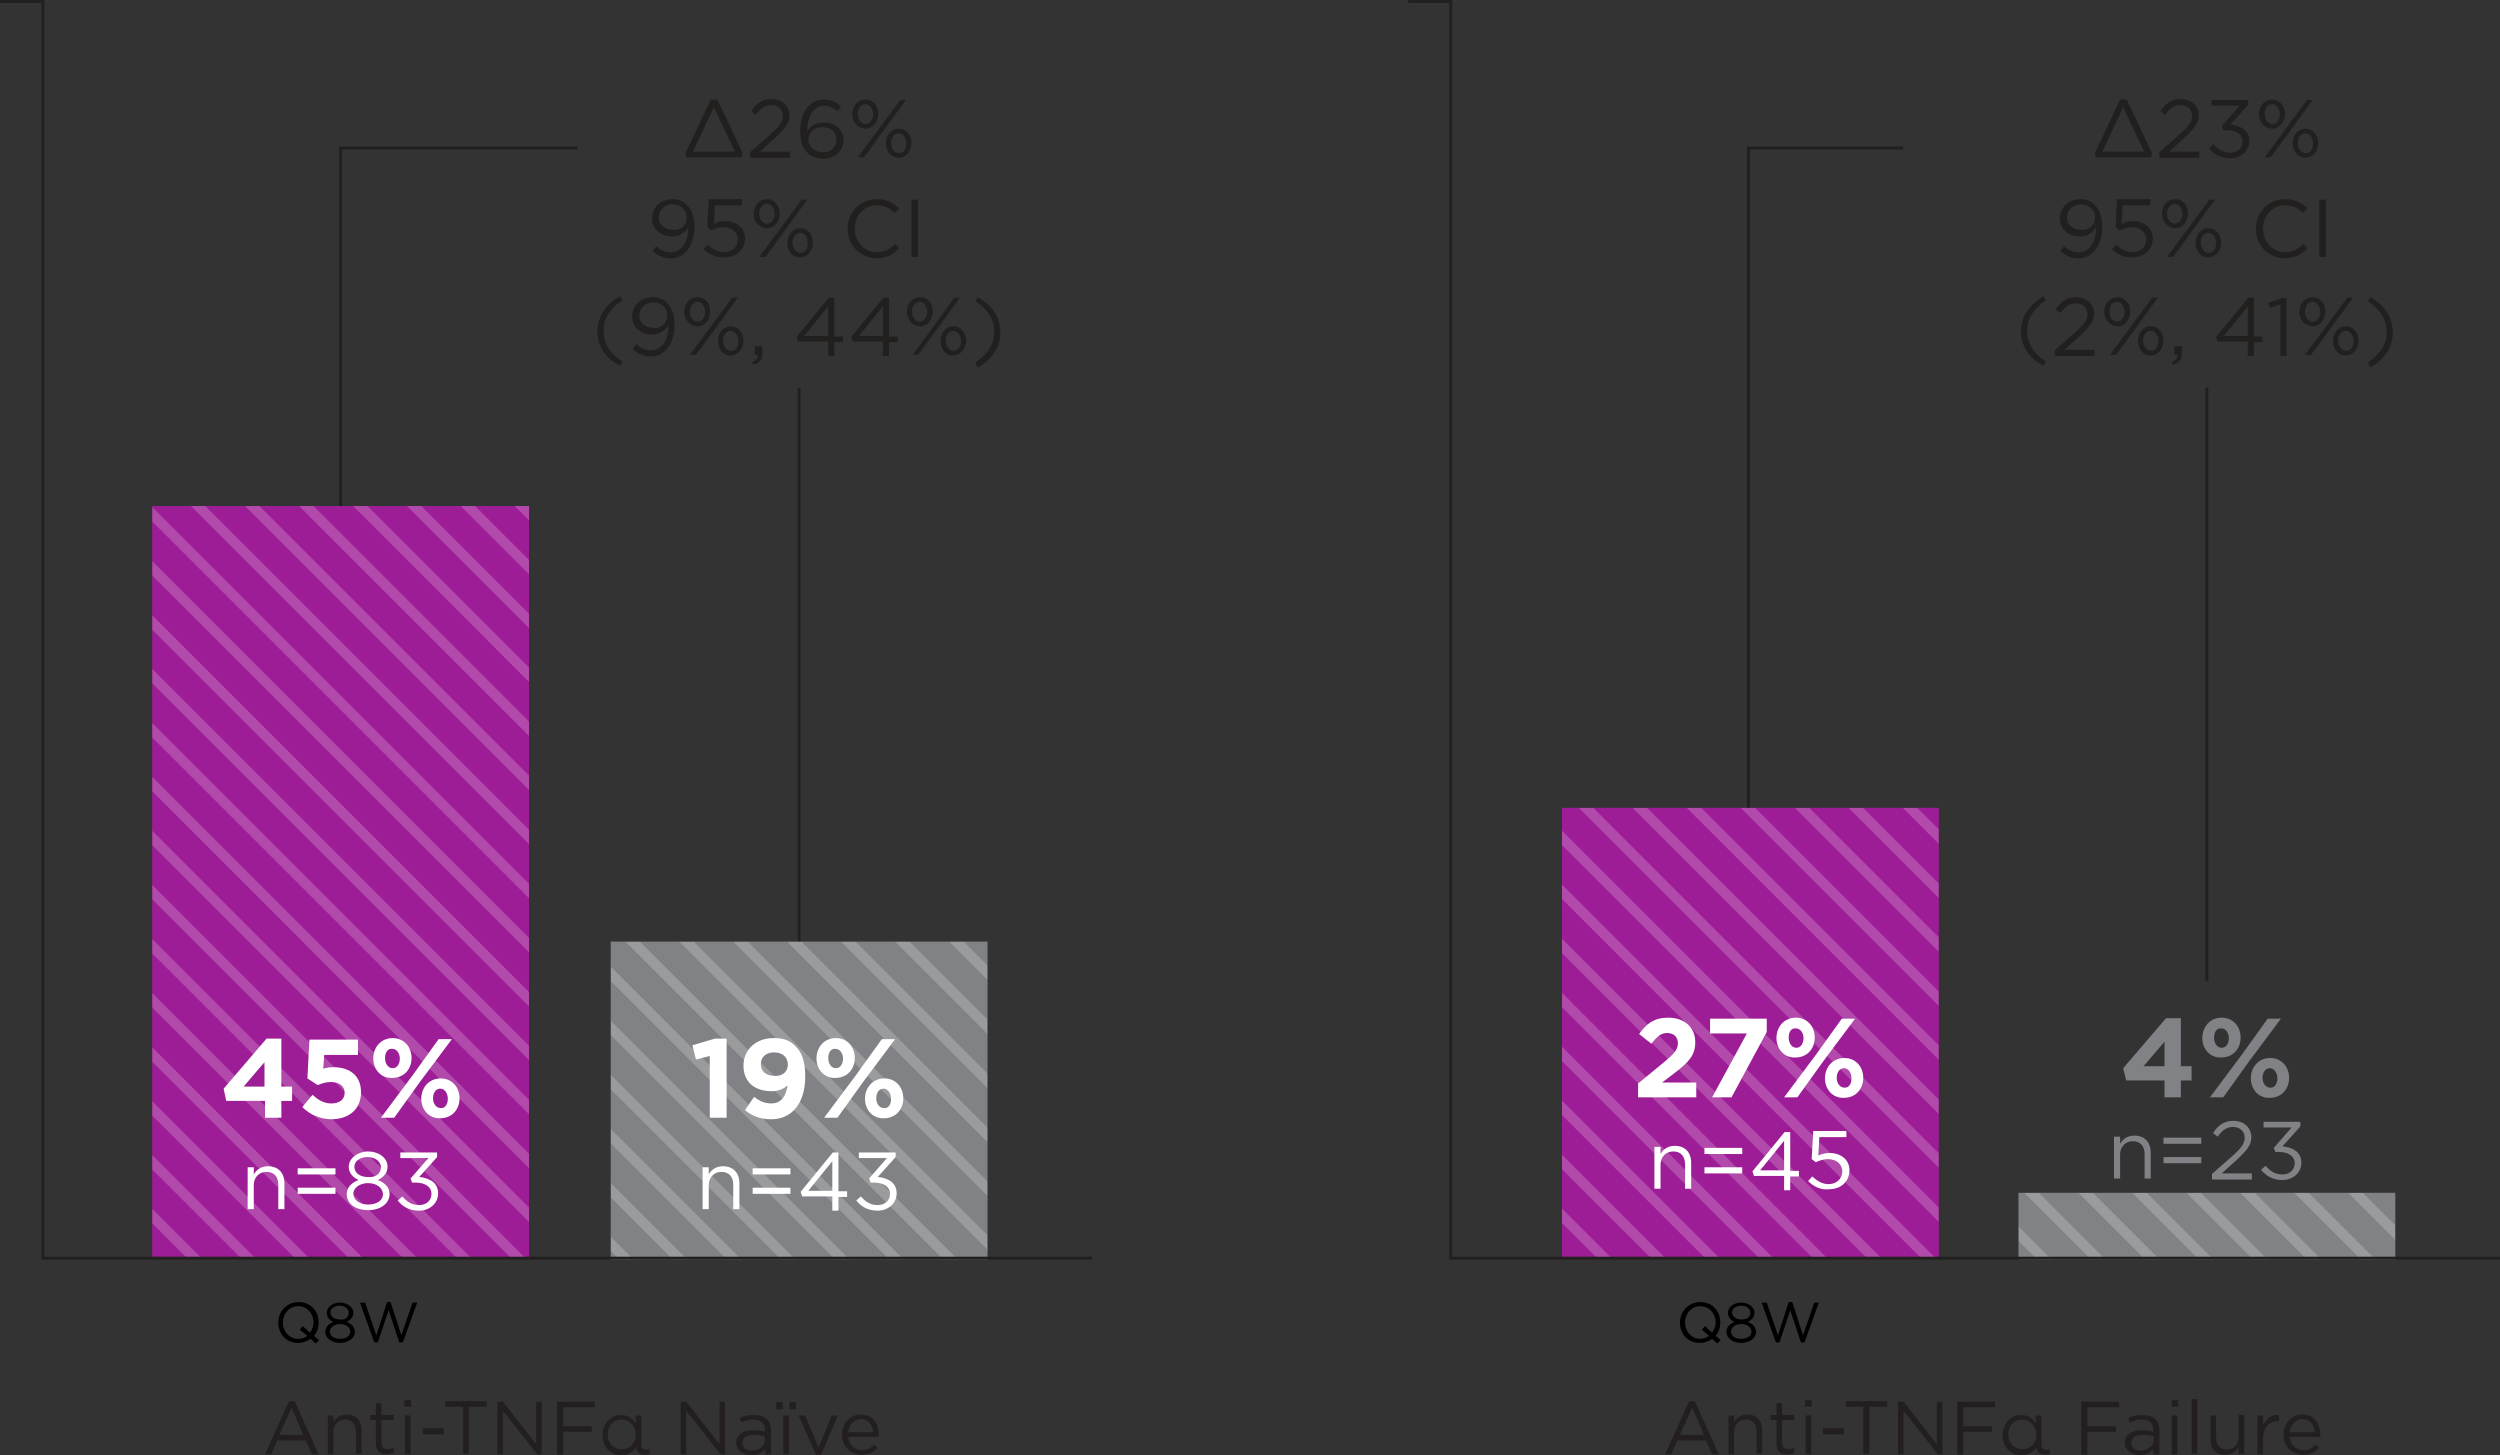 <?xml version="1.0" encoding="utf-8"?>
<!-- Generator: Adobe Illustrator 27.7.0, SVG Export Plug-In . SVG Version: 6.00 Build 0)  -->
<svg version="1.1" id="Layer_1" xmlns="http://www.w3.org/2000/svg" xmlns:xlink="http://www.w3.org/1999/xlink" x="0px" y="0px"
	 viewBox="0 0 489.6 285" style="enable-background:new 0 0 489.6 285;" xml:space="preserve">
<rect x="0" y="0" width="489.6" height="285" fill="#333333" stroke="none"/>
<style type="text/css">
	.st0{fill:none;stroke:#221F1F;stroke-width:0.574;stroke-miterlimit:10;}
	.st1{clip-path:url(#SVGID_00000035490072311933284370000004303700222993226378_);}
	.st2{clip-path:url(#SVGID_00000001662603445189914490000015112185493349083028_);fill:#9D1D96;}
	.st3{opacity:0.2;clip-path:url(#SVGID_00000098181812305987138390000003566503842993499565_);}
	.st4{fill:none;stroke:#FFFFFF;stroke-width:2;stroke-miterlimit:10;}
	.st5{fill:none;stroke:#221F1F;stroke-width:0.576;stroke-miterlimit:10;}
	.st6{fill:#221F1F;}
	.st7{fill:#FFFFFF;}
	.st8{clip-path:url(#SVGID_00000179643158953313343440000000288920842432603293_);}
	.st9{clip-path:url(#SVGID_00000025406248602950820860000009819336317843400614_);fill:#808285;}
	.st10{opacity:0.2;clip-path:url(#SVGID_00000024003002132983305390000003142087889502193070_);}
	.st11{fill:none;stroke:#221F1F;stroke-width:0.574;stroke-miterlimit:10;}
	.st12{clip-path:url(#SVGID_00000168114448342453550930000003035201555905575096_);}
	.st13{clip-path:url(#SVGID_00000089571805666219447810000006126650599244018084_);fill:#9D1D96;}
	.st14{opacity:0.2;clip-path:url(#SVGID_00000041268913552337356250000004503160497428955010_);}
	.st15{clip-path:url(#SVGID_00000008850712724456291850000005009086813065289398_);}
	.st16{clip-path:url(#SVGID_00000175304363149209240890000001265700021809877142_);fill:#808285;}
	.st17{opacity:0.2;clip-path:url(#SVGID_00000047049182074143049300000007985240044636728746_);}
	.st18{fill:#808285;}
	.st19{fill:#231F20;}
</style>
<g>
	<g>
		<polyline class="st0" points="66.7,112.3 66.7,29 113.1,29 		"/>
		<g>
			<g>
				<defs>
					<rect id="SVGID_1_" x="29.8" y="99.1" width="73.8" height="147.6"/>
				</defs>
				<clipPath id="SVGID_00000161618188777338315810000009769210711771666568_">
					<use xlink:href="#SVGID_1_"  style="overflow:visible;"/>
				</clipPath>
				<g style="clip-path:url(#SVGID_00000161618188777338315810000009769210711771666568_);">
					<g>
						<defs>
							<rect id="SVGID_00000178164076687316098420000006119753305908196777_" x="-13.8" y="22.9" width="223.5" height="223.5"/>
						</defs>
						<clipPath id="SVGID_00000177446825572831011410000012976261469778130084_">
							<use xlink:href="#SVGID_00000178164076687316098420000006119753305908196777_"  style="overflow:visible;"/>
						</clipPath>
						
							<rect x="-13.8" y="22.9" style="clip-path:url(#SVGID_00000177446825572831011410000012976261469778130084_);fill:#9D1D96;" width="223.5" height="223.5"/>
					</g>
					<g>
						<defs>
							<rect id="SVGID_00000149359835273195580810000010563507965947189632_" x="-13.8" y="22.9" width="223.5" height="223.5"/>
						</defs>
						<clipPath id="SVGID_00000156586149824723684960000004430254201475546547_">
							<use xlink:href="#SVGID_00000149359835273195580810000010563507965947189632_"  style="overflow:visible;"/>
						</clipPath>
						<g style="opacity:0.2;clip-path:url(#SVGID_00000156586149824723684960000004430254201475546547_);">
							<line class="st4" x1="24.9" y1="-158" x2="476.4" y2="293.5"/>
							<line class="st4" x1="19.6" y1="-152.7" x2="471.2" y2="298.8"/>
							<line class="st4" x1="14.3" y1="-147.5" x2="465.9" y2="304.1"/>
							<line class="st4" x1="9" y1="-142.2" x2="460.6" y2="309.4"/>
							<line class="st4" x1="3.8" y1="-136.9" x2="455.3" y2="314.6"/>
							<line class="st4" x1="-1.5" y1="-131.6" x2="450" y2="319.9"/>
							<line class="st4" x1="-6.8" y1="-126.3" x2="444.7" y2="325.2"/>
							<line class="st4" x1="-12.1" y1="-121" x2="439.4" y2="330.5"/>
							<line class="st4" x1="-17.4" y1="-115.7" x2="434.1" y2="335.8"/>
							<line class="st4" x1="-22.7" y1="-110.4" x2="428.8" y2="341.1"/>
							<line class="st4" x1="-28" y1="-105.1" x2="423.6" y2="346.4"/>
							<line class="st4" x1="-33.3" y1="-99.9" x2="418.3" y2="351.7"/>
							<line class="st4" x1="-38.5" y1="-94.6" x2="413" y2="357"/>
							<line class="st4" x1="-43.8" y1="-89.3" x2="407.7" y2="362.2"/>
							<line class="st4" x1="-49.1" y1="-84" x2="402.4" y2="367.5"/>
							<line class="st4" x1="-54.4" y1="-78.7" x2="397.1" y2="372.8"/>
							<line class="st4" x1="-59.7" y1="-73.4" x2="391.8" y2="378.1"/>
							<line class="st4" x1="-65" y1="-68.1" x2="386.5" y2="383.4"/>
							<line class="st4" x1="-70.3" y1="-62.8" x2="381.3" y2="388.7"/>
							<line class="st4" x1="-75.6" y1="-57.6" x2="376" y2="394"/>
							<line class="st4" x1="-80.8" y1="-52.3" x2="370.7" y2="399.3"/>
							<line class="st4" x1="-86.1" y1="-47" x2="365.4" y2="404.5"/>
							<line class="st4" x1="-91.4" y1="-41.7" x2="360.1" y2="409.8"/>
							<line class="st4" x1="-96.7" y1="-36.4" x2="354.8" y2="415.1"/>
							<line class="st4" x1="-102" y1="-31.1" x2="349.5" y2="420.4"/>
							<line class="st4" x1="-107.3" y1="-25.8" x2="344.2" y2="425.7"/>
							<line class="st4" x1="-112.6" y1="-20.5" x2="338.9" y2="431"/>
							<line class="st4" x1="-117.9" y1="-15.3" x2="333.7" y2="436.3"/>
							<line class="st4" x1="-123.2" y1="-10" x2="328.4" y2="441.6"/>
							<line class="st4" x1="-128.4" y1="-4.7" x2="323.1" y2="446.9"/>
							<line class="st4" x1="-133.7" y1="0.6" x2="317.8" y2="452.1"/>
							<line class="st4" x1="-139" y1="5.9" x2="312.5" y2="457.4"/>
							<line class="st4" x1="-144.3" y1="11.2" x2="307.2" y2="462.7"/>
							<line class="st4" x1="-149.6" y1="16.5" x2="301.9" y2="468"/>
							<line class="st4" x1="-154.9" y1="21.8" x2="296.6" y2="473.3"/>
							<line class="st4" x1="-160.2" y1="27.1" x2="291.4" y2="478.6"/>
							<line class="st4" x1="-165.5" y1="32.3" x2="286.1" y2="483.9"/>
							<line class="st4" x1="-170.7" y1="37.6" x2="280.8" y2="489.2"/>
							<line class="st4" x1="-176" y1="42.9" x2="275.5" y2="494.4"/>
							<line class="st4" x1="-181.3" y1="48.2" x2="270.2" y2="499.7"/>
							<line class="st4" x1="-186.6" y1="53.5" x2="264.9" y2="505"/>
							<line class="st4" x1="-191.9" y1="58.8" x2="259.6" y2="510.3"/>
							<line class="st4" x1="-197.2" y1="64.1" x2="254.3" y2="515.6"/>
						</g>
					</g>
				</g>
			</g>
		</g>
		<line class="st5" x1="156.5" y1="195.6" x2="156.5" y2="75.9"/>
		<g>
			<path class="st6" d="M134.8,44.7v-0.2c-0.7,1.1-1.7,1.8-3.2,1.8c-2.3,0-3.9-1.5-3.9-3.5l0,0c0-2.1,1.6-3.8,4-3.8
				c1.3,0,2.2,0.4,2.9,1.2c0.8,0.8,1.4,2.1,1.4,4.3l0,0c0,3.6-1.9,6.1-4.7,6.1c-1.5,0-2.5-0.6-3.5-1.4l0.7-1
				c0.9,0.8,1.8,1.2,2.8,1.2C133.6,49.4,134.8,47.1,134.8,44.7z M134.5,42.6L134.5,42.6c0-1.5-1.2-2.6-2.8-2.6s-2.7,1.2-2.7,2.6l0,0
				c0,1.4,1.1,2.4,2.8,2.4C133.5,45.2,134.5,43.9,134.5,42.6z"/>
			<path class="st6" d="M137.8,48.8l0.8-0.9c1,0.9,2,1.5,3.2,1.5c1.6,0,2.7-1.1,2.7-2.5l0,0c0-1.4-1.2-2.4-2.8-2.4
				c-0.9,0-1.7,0.3-2.4,0.6l-0.8-0.6l0.3-5.5h6.5v1.2H140l-0.2,3.6c0.7-0.3,1.3-0.5,2.2-0.5c2.2,0,3.9,1.3,3.9,3.4l0,0
				c0,2.2-1.7,3.7-4,3.7C140.2,50.5,138.8,49.8,137.8,48.8z"/>
			<path class="st6" d="M147.6,41.9L147.6,41.9c0-1.6,1-2.9,2.6-2.9c1.5,0,2.5,1.3,2.5,2.8l0,0c0,1.5-1,2.9-2.5,2.9
				S147.6,43.4,147.6,41.9z M148.7,41.8L148.7,41.8c0,1.2,0.7,2,1.5,2c0.9,0,1.5-0.9,1.5-1.9l0,0c0-1.1-0.7-2-1.5-2
				C149.2,39.9,148.7,40.8,148.7,41.8z M157,39.1h1.1l-4.3,5.9l-3.9,5.3h-1.2l4.3-5.8L157,39.1z M154.2,47.6L154.2,47.6
				c0-1.6,1-2.9,2.5-2.9s2.5,1.3,2.5,2.8l0,0c0,1.5-1,2.9-2.5,2.9C155.2,50.5,154.2,49.1,154.2,47.6z M158.2,47.6L158.2,47.6
				c0-1.2-0.7-2-1.5-2c-0.9,0-1.5,0.9-1.5,1.9l0,0c0,1.1,0.7,2,1.5,2C157.6,49.6,158.2,48.7,158.2,47.6z"/>
			<path class="st6" d="M166,44.8L166,44.8c0-3.2,2.4-5.8,5.7-5.8c2,0,3.2,0.7,4.4,1.8l-0.9,0.9c-0.9-0.9-2-1.5-3.5-1.5
				c-2.5,0-4.3,2-4.3,4.6l0,0c0,2.6,1.9,4.6,4.3,4.6c1.5,0,2.5-0.6,3.6-1.6l0.8,0.8c-1.2,1.2-2.4,2-4.5,2
				C168.4,50.5,166,48,166,44.8z"/>
			<path class="st6" d="M178.5,39.1h1.3v11.2h-1.3V39.1z"/>
			<path class="st6" d="M117,64.9c0-2.9,1.6-5.2,4.4-6.9l0.5,0.8c-2.4,1.6-3.7,3.5-3.7,6c0,2.5,1.3,4.5,3.7,6l-0.5,0.8
				C118.6,70.2,117,67.9,117,64.9z"/>
			<path class="st6" d="M130.9,63.9v-0.2c-0.7,1.1-1.7,1.8-3.2,1.8c-2.3,0-3.9-1.5-3.9-3.5l0,0c0-2.1,1.6-3.8,4-3.8
				c1.3,0,2.2,0.4,2.9,1.2c0.8,0.8,1.4,2.1,1.4,4.3l0,0c0,3.6-1.9,6.1-4.7,6.1c-1.5,0-2.5-0.6-3.5-1.4l0.7-1
				c0.9,0.8,1.8,1.2,2.8,1.2C129.8,68.6,130.9,66.3,130.9,63.9z M130.7,61.8L130.7,61.8c0-1.5-1.2-2.6-2.8-2.6s-2.7,1.2-2.7,2.6l0,0
				c0,1.4,1.1,2.4,2.8,2.4C129.6,64.4,130.7,63.1,130.7,61.8z"/>
			<path class="st6" d="M134,61.1L134,61.1c0-1.6,1-2.9,2.6-2.9c1.5,0,2.5,1.3,2.5,2.8l0,0c0,1.5-1,2.9-2.5,2.9S134,62.6,134,61.1z
				 M135.1,61L135.1,61c0,1.2,0.7,2,1.5,2c0.9,0,1.5-0.9,1.5-1.9l0,0c0-1.1-0.7-2-1.5-2C135.7,59.1,135.1,60,135.1,61z M143.4,58.3
				h1.1l-4.3,5.9l-3.9,5.3h-1.2l4.3-5.8L143.4,58.3z M140.6,66.8L140.6,66.8c0-1.6,1-2.9,2.5-2.9s2.5,1.3,2.5,2.8l0,0
				c0,1.5-1,2.9-2.5,2.9C141.6,69.7,140.6,68.3,140.6,66.8z M144.6,66.8L144.6,66.8c0-1.2-0.7-2-1.5-2c-0.9,0-1.5,0.9-1.5,1.9l0,0
				c0,1.1,0.7,2,1.5,2C144.1,68.8,144.6,67.9,144.6,66.8z"/>
			<path class="st6" d="M147.3,70.9c0.8-0.3,1.1-0.7,1.1-1.4h-0.6v-1.7h1.5v1.4c0,1.3-0.6,1.9-1.8,2.2L147.3,70.9z"/>
			<path class="st6" d="M162.2,66.9h-5.9L156,66l6.3-7.7h1.1v7.6h1.7V67h-1.7v2.7h-1.2L162.2,66.9L162.2,66.9z M162.2,65.8V60
				l-4.7,5.8H162.2z"/>
			<path class="st6" d="M172.9,66.9H167l-0.3-0.9l6.3-7.7h1.1v7.6h1.7V67h-1.7v2.7h-1.2L172.9,66.9L172.9,66.9z M172.9,65.8V60
				l-4.7,5.8H172.9z"/>
			<path class="st6" d="M177.6,61.1L177.6,61.1c0-1.6,1-2.9,2.6-2.9c1.5,0,2.5,1.3,2.5,2.8l0,0c0,1.5-1,2.9-2.5,2.9
				S177.6,62.6,177.6,61.1z M178.6,61L178.6,61c0,1.2,0.7,2,1.5,2c0.9,0,1.5-0.9,1.5-1.9l0,0c0-1.1-0.7-2-1.5-2
				C179.2,59.1,178.6,60,178.6,61z M186.9,58.3h1.1l-4.3,5.9l-3.9,5.3h-1.1l4.3-5.8L186.9,58.3z M184.2,66.8L184.2,66.8
				c0-1.6,1-2.9,2.5-2.9s2.5,1.3,2.5,2.8l0,0c0,1.5-1,2.9-2.5,2.9C185.2,69.7,184.2,68.3,184.2,66.8z M188.2,66.8L188.2,66.8
				c0-1.2-0.7-2-1.5-2c-0.9,0-1.5,0.9-1.5,1.9l0,0c0,1.1,0.7,2,1.5,2C187.6,68.8,188.2,67.9,188.2,66.8z"/>
			<path class="st6" d="M191,71c2.4-1.6,3.7-3.5,3.7-6c0-2.5-1.3-4.5-3.7-6l0.5-0.8c2.8,1.6,4.4,3.9,4.4,6.9c0,3-1.6,5.2-4.4,6.9
				L191,71z"/>
		</g>
		<g>
			<g>
				<g>
					<path class="st7" d="M51.8,215.6h-7.5l-0.5-2.4l8.4-9.8h2.9v9.4h2.1v2.8h-2.1v3.3h-3.2v-3.3H51.8z M51.8,212.8V208l-4.1,4.8
						H51.8z"/>
					<path class="st7" d="M59.2,216.8l2-2.4c1.2,1.1,2.3,1.7,3.7,1.7c1.6,0,2.6-0.8,2.6-2.1l0,0c0-1.3-1.1-2.1-2.7-2.1
						c-1,0-1.8,0.3-2.6,0.6l-2-1.3l0.4-7.6h9.5v3h-6.6l-0.2,2.7c0.6-0.2,1.2-0.3,2-0.3c3,0,5.4,1.5,5.4,4.9l0,0
						c0,3.3-2.3,5.3-5.9,5.3C62.5,219.1,60.7,218.3,59.2,216.8z"/>
					<path class="st7" d="M73.1,207.3L73.1,207.3c0-2.2,1.5-4,3.8-4c2.2,0,3.7,1.7,3.7,3.9l0,0c0,2.2-1.5,3.9-3.8,3.9
						C74.6,211.2,73.1,209.4,73.1,207.3z M85.9,203.5h2.6l-6.2,8.3l-5.1,7.1h-2.6l6.2-8.3L85.9,203.5z M75.4,207.2L75.4,207.2
						c0,1.1,0.6,2,1.5,2c0.9,0,1.4-0.9,1.4-1.9l0,0c0-1-0.6-1.9-1.5-1.9C75.9,205.3,75.4,206.2,75.4,207.2z M82.5,215.2L82.5,215.2
						c0-2.2,1.5-4,3.8-4c2.2,0,3.7,1.7,3.7,3.9l0,0c0,2.2-1.5,3.9-3.8,3.9C84,219.1,82.5,217.3,82.5,215.2z M87.7,215.2L87.7,215.2
						c0-1.1-0.6-2-1.5-2c-0.9,0-1.4,0.9-1.4,1.9l0,0c0,1,0.6,1.9,1.5,1.9C87.2,217.1,87.7,216.2,87.7,215.2z"/>
				</g>
			</g>
		</g>
		<g>
			<g>
				<defs>
					<rect id="SVGID_00000059272975991182763690000009070554969718683264_" x="119.6" y="184.4" width="73.8" height="62.3"/>
				</defs>
				<clipPath id="SVGID_00000183956601395081744940000016661039610505734334_">
					<use xlink:href="#SVGID_00000059272975991182763690000009070554969718683264_"  style="overflow:visible;"/>
				</clipPath>
				<g style="clip-path:url(#SVGID_00000183956601395081744940000016661039610505734334_);">
					<g>
						<defs>
							<rect id="SVGID_00000121987562510612843580000017480209984458195339_" x="49.8" y="23.2" width="223.5" height="223.5"/>
						</defs>
						<clipPath id="SVGID_00000128472475946883536310000001478330545530753959_">
							<use xlink:href="#SVGID_00000121987562510612843580000017480209984458195339_"  style="overflow:visible;"/>
						</clipPath>
						
							<rect x="49.8" y="23.2" style="clip-path:url(#SVGID_00000128472475946883536310000001478330545530753959_);fill:#808285;" width="223.5" height="223.5"/>
					</g>
					<g>
						<defs>
							<rect id="SVGID_00000160154838924356630300000011443032168410176388_" x="49.8" y="23.2" width="223.5" height="223.5"/>
						</defs>
						<clipPath id="SVGID_00000015356607542744609590000005893996203279521935_">
							<use xlink:href="#SVGID_00000160154838924356630300000011443032168410176388_"  style="overflow:visible;"/>
						</clipPath>
						<g style="opacity:0.2;clip-path:url(#SVGID_00000015356607542744609590000005893996203279521935_);">
							<line class="st4" x1="88.5" y1="-157.6" x2="540" y2="293.9"/>
							<line class="st4" x1="83.2" y1="-152.4" x2="534.7" y2="299.2"/>
							<line class="st4" x1="77.9" y1="-147.1" x2="529.5" y2="304.5"/>
							<line class="st4" x1="72.6" y1="-141.8" x2="524.2" y2="309.7"/>
							<line class="st4" x1="67.4" y1="-136.5" x2="518.9" y2="315"/>
							<line class="st4" x1="62.1" y1="-131.2" x2="513.6" y2="320.3"/>
							<line class="st4" x1="56.8" y1="-125.9" x2="508.3" y2="325.6"/>
							<line class="st4" x1="51.5" y1="-120.6" x2="503" y2="330.9"/>
							<line class="st4" x1="46.2" y1="-115.3" x2="497.7" y2="336.2"/>
							<line class="st4" x1="40.9" y1="-110.1" x2="492.4" y2="341.5"/>
							<line class="st4" x1="35.6" y1="-104.8" x2="487.2" y2="346.8"/>
							<line class="st4" x1="30.3" y1="-99.5" x2="481.9" y2="352.1"/>
							<line class="st4" x1="25.1" y1="-94.2" x2="476.6" y2="357.3"/>
							<line class="st4" x1="19.8" y1="-88.9" x2="471.3" y2="362.6"/>
							<line class="st4" x1="14.5" y1="-83.6" x2="466" y2="367.9"/>
							<line class="st4" x1="9.2" y1="-78.3" x2="460.7" y2="373.2"/>
							<line class="st4" x1="3.9" y1="-73" x2="455.4" y2="378.5"/>
							<line class="st4" x1="-1.4" y1="-67.7" x2="450.1" y2="383.8"/>
							<line class="st4" x1="-6.7" y1="-62.5" x2="444.8" y2="389.1"/>
							<line class="st4" x1="-12" y1="-57.2" x2="439.6" y2="394.4"/>
							<line class="st4" x1="-17.3" y1="-51.9" x2="434.3" y2="399.6"/>
							<line class="st4" x1="-22.5" y1="-46.6" x2="429" y2="404.9"/>
							<line class="st4" x1="-27.8" y1="-41.3" x2="423.7" y2="410.2"/>
							<line class="st4" x1="-33.1" y1="-36" x2="418.4" y2="415.5"/>
							<line class="st4" x1="-38.4" y1="-30.7" x2="413.1" y2="420.8"/>
							<line class="st4" x1="-43.7" y1="-25.4" x2="407.8" y2="426.1"/>
							<line class="st4" x1="-49" y1="-20.2" x2="402.5" y2="431.4"/>
							<line class="st4" x1="-54.3" y1="-14.9" x2="397.3" y2="436.7"/>
							<line class="st4" x1="-59.6" y1="-9.6" x2="392" y2="441.9"/>
							<line class="st4" x1="-64.8" y1="-4.3" x2="386.7" y2="447.2"/>
							<line class="st4" x1="-70.1" y1="1" x2="381.4" y2="452.5"/>
							<line class="st4" x1="-75.4" y1="6.3" x2="376.1" y2="457.8"/>
							<line class="st4" x1="-80.7" y1="11.6" x2="370.8" y2="463.1"/>
							<line class="st4" x1="-86" y1="16.9" x2="365.5" y2="468.4"/>
							<line class="st4" x1="-91.3" y1="22.2" x2="360.2" y2="473.7"/>
							<line class="st4" x1="-96.6" y1="27.4" x2="355" y2="479"/>
							<line class="st4" x1="-101.9" y1="32.7" x2="349.7" y2="484.3"/>
							<line class="st4" x1="-107.2" y1="38" x2="344.4" y2="489.5"/>
							<line class="st4" x1="-112.4" y1="43.3" x2="339.1" y2="494.8"/>
							<line class="st4" x1="-117.7" y1="48.6" x2="333.8" y2="500.1"/>
							<line class="st4" x1="-123" y1="53.9" x2="328.5" y2="505.4"/>
							<line class="st4" x1="-128.3" y1="59.2" x2="323.2" y2="510.7"/>
							<line class="st4" x1="-133.6" y1="64.5" x2="317.9" y2="516"/>
						</g>
					</g>
				</g>
			</g>
		</g>
		<g>
			<g>
				<g>
					<path class="st7" d="M139,206.8l-2.7,0.7l-0.7-2.8l4.4-1.3h2.3v15.5H139V206.8z"/>
					<path class="st7" d="M154.2,212.6c-0.8,0.7-1.8,1.1-3.1,1.1c-3.3,0-5.5-1.8-5.5-5l0,0c0-3.1,2.4-5.4,5.9-5.4
						c2.1,0,3.3,0.5,4.4,1.7c1.1,1.1,1.8,2.8,1.8,5.8l0,0c0,5-2.4,8.4-6.7,8.4c-2.2,0-3.8-0.7-5.1-1.8l1.8-2.6
						c1.1,0.9,2.1,1.3,3.4,1.3C153.4,216.1,154.1,213.9,154.2,212.6z M154.3,208.5L154.3,208.5c0-1.4-1-2.4-2.7-2.4s-2.6,1-2.6,2.3
						l0,0c0,1.4,1,2.3,2.7,2.3C153.3,210.8,154.3,209.8,154.3,208.5z"/>
					<path class="st7" d="M159.9,207.3L159.9,207.3c0-2.2,1.5-4,3.8-4c2.2,0,3.7,1.7,3.7,3.9l0,0c0,2.2-1.5,3.9-3.8,3.9
						C161.4,211.2,159.9,209.4,159.9,207.3z M172.7,203.5h2.6l-6.2,8.3l-5.1,7.1h-2.6l6.2-8.3L172.7,203.5z M162.2,207.2
						L162.2,207.2c0,1.1,0.6,2,1.5,2s1.4-0.9,1.4-1.9l0,0c0-1-0.6-1.9-1.5-1.9C162.7,205.3,162.2,206.2,162.2,207.2z M169.4,215.2
						L169.4,215.2c0-2.2,1.5-4,3.8-4c2.2,0,3.7,1.7,3.7,3.9l0,0c0,2.2-1.5,3.9-3.8,3.9C170.9,219.1,169.4,217.3,169.4,215.2z
						 M174.5,215.2L174.5,215.2c0-1.1-0.6-2-1.5-2s-1.4,0.9-1.4,1.9l0,0c0,1,0.6,1.9,1.5,1.9C174.1,217.1,174.5,216.2,174.5,215.2z"
						/>
				</g>
			</g>
		</g>
		<g>
			<g>
				<g>
					<path class="st6" d="M134.3,29.9l4.9-10.4h1.3l4.9,10.4l-0.1,0.9h-10.9L134.3,29.9z M143.9,29.7l-4.1-8.7l-4.1,8.7H143.9z"/>
					<path class="st6" d="M146.9,29.8l4.1-3.6c1.7-1.5,2.3-2.4,2.3-3.5c0-1.3-1-2.1-2.3-2.1s-2.1,0.7-3,1.9l-0.9-0.7
						c1-1.5,2.1-2.4,4-2.4c2,0,3.5,1.3,3.5,3.2l0,0c0,1.6-0.9,2.6-2.8,4.4l-3,2.7h5.9v1.2h-7.8V29.8z"/>
					<path class="st6" d="M158.1,29.9c-0.9-0.9-1.4-2-1.4-4.3l0,0c0-3.4,1.7-6.1,4.7-6.1c1.3,0,2.3,0.5,3.3,1.3l-0.7,1
						c-0.8-0.7-1.6-1.1-2.6-1.1c-2.2,0-3.3,2.3-3.3,4.8v0.2c0.7-1.1,1.7-1.7,3.2-1.7c2.1,0,3.9,1.3,3.9,3.4l0,0c0,2.2-1.7,3.7-4,3.7
						C159.8,31,158.8,30.6,158.1,29.9z M163.8,27.3L163.8,27.3c0-1.4-1.1-2.4-2.7-2.4c-1.7,0-2.8,1.2-2.8,2.4l0,0
						c0,1.4,1.2,2.5,2.8,2.5C162.7,29.9,163.8,28.8,163.8,27.3z"/>
					<path class="st6" d="M166.9,22.4L166.9,22.4c0-1.6,1-2.9,2.6-2.9c1.5,0,2.5,1.3,2.5,2.8l0,0c0,1.5-1,2.9-2.5,2.9
						S166.9,23.9,166.9,22.4z M168,22.3L168,22.3c0,1.2,0.7,2,1.5,2c0.9,0,1.5-0.9,1.5-1.9l0,0c0-1.1-0.7-2-1.5-2
						C168.5,20.4,168,21.3,168,22.3z M176.3,19.6h1.1l-4.3,5.9l-3.9,5.3H168l4.3-5.8L176.3,19.6z M173.5,28.1L173.5,28.1
						c0-1.6,1-2.9,2.5-2.9s2.5,1.3,2.5,2.8l0,0c0,1.5-1,2.9-2.5,2.9S173.5,29.6,173.5,28.1z M177.5,28.1L177.5,28.1
						c0-1.2-0.7-2-1.5-2c-0.9,0-1.5,0.9-1.5,1.9l0,0c0,1.1,0.7,2,1.5,2C176.9,30.1,177.5,29.2,177.5,28.1z"/>
				</g>
			</g>
		</g>
		<g>
			<path class="st7" d="M137.6,228.6h1.2v1.4c0.5-0.9,1.4-1.6,2.8-1.6c2,0,3.2,1.3,3.2,3.3v5.1h-1.2V232c0-1.5-0.8-2.5-2.3-2.5
				c-1.4,0-2.5,1-2.5,2.6v4.7h-1.2V228.6z"/>
			<path class="st7" d="M147.4,228.8h7.4v1.2h-7.4V228.8z M147.4,232.6h7.4v1.2h-7.4V232.6z"/>
			<path class="st7" d="M163,234.3h-5.9l-0.3-0.9l6.3-7.7h1.1v7.6h1.7v1.1h-1.7v2.7H163L163,234.3L163,234.3z M163,233.2v-5.8
				l-4.7,5.8H163z"/>
			<path class="st7" d="M167.7,235.1l0.9-0.8c0.9,1.1,1.9,1.7,3.3,1.7c1.4,0,2.4-0.9,2.4-2.2l0,0c0-1.4-1.3-2.2-3.1-2.2h-0.7
				l-0.3-0.8l3.5-4h-5.5v-1.1h7.2v0.9l-3.5,3.9c2,0.2,3.7,1.1,3.7,3.2l0,0c0,2-1.7,3.4-3.7,3.4C170,237.1,168.6,236.3,167.7,235.1z"
				/>
		</g>
		<g>
			<path class="st7" d="M48.5,228.6h1.2v1.4c0.5-0.9,1.4-1.6,2.8-1.6c2,0,3.2,1.3,3.2,3.3v5.1h-1.2V232c0-1.5-0.8-2.5-2.3-2.5
				c-1.4,0-2.5,1-2.5,2.6v4.7h-1.2V228.6z"/>
			<path class="st7" d="M58.3,228.8h7.4v1.2h-7.4V228.8z M58.3,232.6h7.4v1.2h-7.4V232.6z"/>
			<path class="st7" d="M67.9,233.9L67.9,233.9c0-1.4,1-2.3,2.3-2.8c-1-0.5-1.9-1.3-1.9-2.6l0,0c0-1.7,1.8-3,3.8-3s3.8,1.2,3.8,3
				l0,0c0,1.3-0.9,2.1-1.9,2.6c1.3,0.5,2.3,1.4,2.3,2.7l0,0c0,1.9-1.8,3.2-4.2,3.2S67.9,235.8,67.9,233.9z M75,233.9L75,233.9
				c0-1.3-1.3-2.2-2.9-2.2c-1.6,0-2.9,0.9-2.9,2.1l0,0c0,1.1,1.1,2.1,2.9,2.1S75,235,75,233.9z M74.6,228.6L74.6,228.6
				c0-1.1-1.1-2-2.6-2s-2.6,0.8-2.6,1.9l0,0c0,1.2,1.1,2,2.6,2C73.5,230.7,74.6,229.8,74.6,228.6z"/>
			<path class="st7" d="M77.9,235.1l0.9-0.8c0.9,1.1,1.9,1.7,3.3,1.7c1.4,0,2.4-0.9,2.4-2.2l0,0c0-1.4-1.3-2.2-3.1-2.2h-0.7
				l-0.3-0.8l3.5-4h-5.5v-1.1h7.2v0.9l-3.5,3.9c2,0.2,3.7,1.1,3.7,3.2l0,0c0,2-1.7,3.4-3.7,3.4C80.2,237.1,78.8,236.3,77.9,235.1z"
				/>
		</g>
		<polyline class="st11" points="0,0.3 8.4,0.3 8.4,246.4 213.9,246.4 		"/>
	</g>
	<g>
		<polyline class="st0" points="342.4,161.7 342.4,29 372.7,29 		"/>
		<g>
			<g>
				<defs>
					<rect id="SVGID_00000129886636731707700480000013313395183103688615_" x="305.9" y="158.2" width="73.8" height="88.6"/>
				</defs>
				<clipPath id="SVGID_00000134939005114721934160000012839323215652832414_">
					<use xlink:href="#SVGID_00000129886636731707700480000013313395183103688615_"  style="overflow:visible;"/>
				</clipPath>
				<g style="clip-path:url(#SVGID_00000134939005114721934160000012839323215652832414_);">
					<g>
						<defs>
							<rect id="SVGID_00000016067813216429981740000009301593189202948514_" x="220" y="22.9" width="223.5" height="223.5"/>
						</defs>
						<clipPath id="SVGID_00000145029964835054906100000015069024230233822882_">
							<use xlink:href="#SVGID_00000016067813216429981740000009301593189202948514_"  style="overflow:visible;"/>
						</clipPath>
						
							<rect x="220" y="22.9" style="clip-path:url(#SVGID_00000145029964835054906100000015069024230233822882_);fill:#9D1D96;" width="223.5" height="223.5"/>
					</g>
					<g>
						<defs>
							<rect id="SVGID_00000122720620395363134820000007410829536391266703_" x="220" y="22.9" width="223.5" height="223.5"/>
						</defs>
						<clipPath id="SVGID_00000034063686562205150510000016896548253484686256_">
							<use xlink:href="#SVGID_00000122720620395363134820000007410829536391266703_"  style="overflow:visible;"/>
						</clipPath>
						<g style="opacity:0.2;clip-path:url(#SVGID_00000034063686562205150510000016896548253484686256_);">
							<line class="st4" x1="258.8" y1="-158" x2="710.3" y2="293.5"/>
							<line class="st4" x1="253.5" y1="-152.7" x2="705" y2="298.8"/>
							<line class="st4" x1="248.2" y1="-147.5" x2="699.7" y2="304.1"/>
							<line class="st4" x1="242.9" y1="-142.2" x2="694.4" y2="309.4"/>
							<line class="st4" x1="237.6" y1="-136.9" x2="689.1" y2="314.6"/>
							<line class="st4" x1="232.3" y1="-131.6" x2="683.8" y2="319.9"/>
							<line class="st4" x1="227" y1="-126.3" x2="678.6" y2="325.2"/>
							<line class="st4" x1="221.7" y1="-121" x2="673.3" y2="330.5"/>
							<line class="st4" x1="216.5" y1="-115.7" x2="668" y2="335.8"/>
							<line class="st4" x1="211.2" y1="-110.4" x2="662.7" y2="341.1"/>
							<line class="st4" x1="205.9" y1="-105.1" x2="657.4" y2="346.4"/>
							<line class="st4" x1="200.6" y1="-99.9" x2="652.1" y2="351.7"/>
							<line class="st4" x1="195.3" y1="-94.6" x2="646.8" y2="357"/>
							<line class="st4" x1="190" y1="-89.3" x2="641.5" y2="362.2"/>
							<line class="st4" x1="184.7" y1="-84" x2="636.2" y2="367.5"/>
							<line class="st4" x1="179.4" y1="-78.7" x2="631" y2="372.8"/>
							<line class="st4" x1="174.1" y1="-73.4" x2="625.7" y2="378.1"/>
							<line class="st4" x1="168.9" y1="-68.1" x2="620.4" y2="383.4"/>
							<line class="st4" x1="163.6" y1="-62.8" x2="615.1" y2="388.7"/>
							<line class="st4" x1="158.3" y1="-57.6" x2="609.8" y2="394"/>
							<line class="st4" x1="153" y1="-52.3" x2="604.5" y2="399.3"/>
							<line class="st4" x1="147.7" y1="-47" x2="599.2" y2="404.5"/>
							<line class="st4" x1="142.4" y1="-41.7" x2="593.9" y2="409.8"/>
							<line class="st4" x1="137.1" y1="-36.4" x2="588.7" y2="415.1"/>
							<line class="st4" x1="131.8" y1="-31.1" x2="583.4" y2="420.4"/>
							<line class="st4" x1="126.6" y1="-25.8" x2="578.1" y2="425.7"/>
							<line class="st4" x1="121.3" y1="-20.5" x2="572.8" y2="431"/>
							<line class="st4" x1="116" y1="-15.3" x2="567.5" y2="436.3"/>
							<line class="st4" x1="110.7" y1="-10" x2="562.2" y2="441.6"/>
							<line class="st4" x1="105.4" y1="-4.7" x2="556.9" y2="446.9"/>
							<line class="st4" x1="100.1" y1="0.6" x2="551.6" y2="452.1"/>
							<line class="st4" x1="94.8" y1="5.9" x2="546.4" y2="457.4"/>
							<line class="st4" x1="89.5" y1="11.2" x2="541.1" y2="462.7"/>
							<line class="st4" x1="84.3" y1="16.5" x2="535.8" y2="468"/>
							<line class="st4" x1="79" y1="21.8" x2="530.5" y2="473.3"/>
							<line class="st4" x1="73.7" y1="27.1" x2="525.2" y2="478.6"/>
							<line class="st4" x1="68.4" y1="32.3" x2="519.9" y2="483.9"/>
							<line class="st4" x1="63.1" y1="37.6" x2="514.6" y2="489.2"/>
							<line class="st4" x1="57.8" y1="42.9" x2="509.3" y2="494.4"/>
							<line class="st4" x1="52.5" y1="48.2" x2="504" y2="499.7"/>
							<line class="st4" x1="47.2" y1="53.5" x2="498.8" y2="505"/>
							<line class="st4" x1="41.9" y1="58.8" x2="493.5" y2="510.3"/>
							<line class="st4" x1="36.7" y1="64.1" x2="488.2" y2="515.6"/>
						</g>
					</g>
				</g>
			</g>
		</g>
		<line class="st5" x1="432.2" y1="192.1" x2="432.2" y2="75.9"/>
		<g>
			<path class="st6" d="M410.5,44.7v-0.2c-0.7,1.1-1.7,1.8-3.2,1.8c-2.3,0-3.9-1.5-3.9-3.5l0,0c0-2.1,1.6-3.8,4-3.8
				c1.3,0,2.2,0.4,2.9,1.2c0.8,0.8,1.4,2.1,1.4,4.3l0,0c0,3.6-1.9,6.1-4.7,6.1c-1.5,0-2.5-0.6-3.5-1.4l0.7-1
				c0.9,0.8,1.8,1.2,2.8,1.2C409.4,49.4,410.5,47.1,410.5,44.7z M410.3,42.6L410.3,42.6c0-1.5-1.2-2.6-2.8-2.6s-2.7,1.2-2.7,2.6l0,0
				c0,1.4,1.1,2.4,2.8,2.4C409.2,45.2,410.3,43.9,410.3,42.6z"/>
			<path class="st6" d="M413.6,48.8l0.8-0.9c1,0.9,2,1.5,3.2,1.5c1.6,0,2.7-1.1,2.7-2.5l0,0c0-1.4-1.2-2.4-2.8-2.4
				c-0.9,0-1.7,0.3-2.4,0.6l-0.8-0.6l0.3-5.5h6.5v1.2h-5.4l-0.2,3.6c0.7-0.3,1.3-0.5,2.2-0.5c2.2,0,3.9,1.3,3.9,3.4l0,0
				c0,2.2-1.7,3.7-4,3.7C416,50.5,414.6,49.8,413.6,48.8z"/>
			<path class="st6" d="M423.4,41.9L423.4,41.9c0-1.6,1-2.9,2.6-2.9c1.5,0,2.5,1.3,2.5,2.8l0,0c0,1.5-1,2.9-2.5,2.9
				S423.4,43.4,423.4,41.9z M424.4,41.8L424.4,41.8c0,1.2,0.7,2,1.5,2c0.9,0,1.5-0.9,1.5-1.9l0,0c0-1.1-0.7-2-1.5-2
				C425,39.9,424.4,40.8,424.4,41.8z M432.7,39.1h1.1l-4.3,5.9l-3.9,5.3h-1.2l4.3-5.8L432.7,39.1z M430,47.6L430,47.6
				c0-1.6,1-2.9,2.5-2.9s2.5,1.3,2.5,2.8l0,0c0,1.5-1,2.9-2.5,2.9C431,50.5,430,49.1,430,47.6z M434,47.6L434,47.6
				c0-1.2-0.7-2-1.5-2c-0.9,0-1.5,0.9-1.5,1.9l0,0c0,1.1,0.7,2,1.5,2C433.4,49.6,434,48.7,434,47.6z"/>
			<path class="st6" d="M441.8,44.8L441.8,44.8c0-3.2,2.4-5.8,5.7-5.8c2,0,3.2,0.7,4.4,1.8l-0.9,0.9c-0.9-0.9-2-1.5-3.5-1.5
				c-2.5,0-4.3,2-4.3,4.6l0,0c0,2.6,1.9,4.6,4.3,4.6c1.5,0,2.5-0.6,3.6-1.6l0.8,0.8c-1.2,1.2-2.4,2-4.5,2
				C444.1,50.5,441.8,48,441.8,44.8z"/>
			<path class="st6" d="M454.2,39.1h1.3v11.2h-1.3V39.1z"/>
			<path class="st6" d="M395.8,64.9c0-2.9,1.6-5.2,4.4-6.9l0.5,0.8c-2.4,1.6-3.7,3.5-3.7,6c0,2.5,1.3,4.5,3.7,6l-0.5,0.8
				C397.4,70.2,395.8,67.9,395.8,64.9z"/>
			<path class="st6" d="M402.4,68.6l4.1-3.6c1.7-1.5,2.3-2.4,2.3-3.5c0-1.3-1-2.1-2.3-2.1s-2.1,0.7-3,1.9l-0.9-0.7
				c1-1.5,2.1-2.4,4-2.4c2,0,3.5,1.3,3.5,3.2l0,0c0,1.6-0.9,2.6-2.8,4.4l-3,2.7h5.9v1.2h-7.8L402.4,68.6L402.4,68.6z"/>
			<path class="st6" d="M412.1,61.1L412.1,61.1c0-1.6,1-2.9,2.6-2.9c1.5,0,2.5,1.3,2.5,2.8l0,0c0,1.5-1,2.9-2.5,2.9
				S412.1,62.6,412.1,61.1z M413.1,61L413.1,61c0,1.2,0.7,2,1.5,2c0.9,0,1.5-0.9,1.5-1.9l0,0c0-1.1-0.7-2-1.5-2
				C413.7,59.1,413.1,60,413.1,61z M421.5,58.3h1.1l-4.3,5.9l-3.9,5.3h-1.2l4.3-5.8L421.5,58.3z M418.7,66.8L418.7,66.8
				c0-1.6,1-2.9,2.5-2.9s2.5,1.3,2.5,2.8l0,0c0,1.5-1,2.9-2.5,2.9C419.7,69.7,418.7,68.3,418.7,66.8z M422.7,66.8L422.7,66.8
				c0-1.2-0.7-2-1.5-2c-0.9,0-1.5,0.9-1.5,1.9l0,0c0,1.1,0.7,2,1.5,2C422.1,68.8,422.7,67.9,422.7,66.8z"/>
			<path class="st6" d="M425.3,70.9c0.8-0.3,1.1-0.7,1.1-1.4h-0.6v-1.7h1.5v1.4c0,1.3-0.6,1.9-1.8,2.2L425.3,70.9z"/>
			<path class="st6" d="M440.2,66.9h-5.9L434,66l6.3-7.7h1.1v7.6h1.7V67h-1.7v2.7h-1.2V66.9z M440.2,65.8V60l-4.7,5.8H440.2z"/>
			<path class="st6" d="M446.6,59.6l-2.1,0.7l-0.3-1l2.7-0.9h0.9v11.3h-1.2V59.6z"/>
			<path class="st6" d="M450.3,61.1L450.3,61.1c0-1.6,1-2.9,2.6-2.9c1.5,0,2.5,1.3,2.5,2.8l0,0c0,1.5-1,2.9-2.5,2.9
				S450.3,62.6,450.3,61.1z M451.4,61L451.4,61c0,1.2,0.7,2,1.5,2c0.9,0,1.5-0.9,1.5-1.9l0,0c0-1.1-0.7-2-1.5-2
				C451.9,59.1,451.4,60,451.4,61z M459.7,58.3h1.1l-4.3,5.9l-3.9,5.3h-1.2l4.3-5.8L459.7,58.3z M456.9,66.8L456.9,66.8
				c0-1.6,1-2.9,2.5-2.9s2.5,1.3,2.5,2.8l0,0c0,1.5-1,2.9-2.5,2.9C457.9,69.7,456.9,68.3,456.9,66.8z M460.9,66.8L460.9,66.8
				c0-1.2-0.7-2-1.5-2c-0.9,0-1.5,0.9-1.5,1.9l0,0c0,1.1,0.7,2,1.5,2C460.3,68.8,460.9,67.9,460.9,66.8z"/>
			<path class="st6" d="M463.7,71c2.4-1.6,3.7-3.5,3.7-6c0-2.5-1.3-4.5-3.7-6l0.5-0.8c2.8,1.6,4.4,3.9,4.4,6.9c0,3-1.6,5.2-4.4,6.9
				L463.7,71z"/>
		</g>
		<g>
			<g>
				<g>
					<path class="st7" d="M320.8,212.2l5.1-4.2c1.9-1.6,2.7-2.4,2.7-3.7c0-1.3-0.9-2-2.1-2s-2,0.7-3.1,2.1l-2.4-1.9
						c1.5-2.1,3-3.2,5.7-3.2c3.2,0,5.3,1.9,5.3,4.8l0,0c0,2.6-1.3,3.9-4,6l-2.5,1.9h6.7v2.9h-11.4L320.8,212.2L320.8,212.2z"/>
					<path class="st7" d="M342.1,202.4h-7.2v-2.9H346v2.6l-6.9,12.8h-3.8L342.1,202.4z"/>
					<path class="st7" d="M347.9,203.3L347.9,203.3c0-2.2,1.5-4,3.8-4c2.2,0,3.7,1.7,3.7,3.9l0,0c0,2.2-1.5,3.9-3.8,3.9
						C349.4,207.2,347.9,205.4,347.9,203.3z M360.7,199.5h2.6l-6.2,8.3l-5.1,7.1h-2.6l6.2-8.3L360.7,199.5z M350.3,203.2
						L350.3,203.2c0,1.1,0.6,2,1.5,2s1.4-0.9,1.4-1.9l0,0c0-1-0.6-1.9-1.5-1.9C350.7,201.3,350.3,202.2,350.3,203.2z M357.4,211.2
						L357.4,211.2c0-2.2,1.5-4,3.8-4c2.2,0,3.7,1.7,3.7,3.9l0,0c0,2.2-1.5,3.9-3.8,3.9C358.9,215.1,357.4,213.3,357.4,211.2z
						 M362.6,211.2L362.6,211.2c0-1.1-0.6-2-1.5-2s-1.4,0.9-1.4,1.9l0,0c0,1,0.6,1.9,1.5,1.9C362.1,213.1,362.6,212.2,362.6,211.2z"
						/>
				</g>
			</g>
		</g>
		<g>
			<g>
				<defs>
					<rect id="SVGID_00000142157528424806616060000012976557920367194246_" x="395.3" y="233.6" width="73.8" height="13.1"/>
				</defs>
				<clipPath id="SVGID_00000003065189583725528890000009085728343242103688_">
					<use xlink:href="#SVGID_00000142157528424806616060000012976557920367194246_"  style="overflow:visible;"/>
				</clipPath>
				<g style="clip-path:url(#SVGID_00000003065189583725528890000009085728343242103688_);">
					<g>
						<defs>
							<rect id="SVGID_00000142887206155958337520000013289536440279852947_" x="295.7" y="23.2" width="223.5" height="223.5"/>
						</defs>
						<clipPath id="SVGID_00000002341913505888261500000000408952125042120368_">
							<use xlink:href="#SVGID_00000142887206155958337520000013289536440279852947_"  style="overflow:visible;"/>
						</clipPath>
						
							<rect x="295.7" y="23.2" style="clip-path:url(#SVGID_00000002341913505888261500000000408952125042120368_);fill:#808285;" width="223.5" height="223.5"/>
					</g>
					<g>
						<defs>
							<rect id="SVGID_00000052068469114040531720000016538265438442385053_" x="295.7" y="23.2" width="223.5" height="223.5"/>
						</defs>
						<clipPath id="SVGID_00000080190615574985818980000003138720191954521741_">
							<use xlink:href="#SVGID_00000052068469114040531720000016538265438442385053_"  style="overflow:visible;"/>
						</clipPath>
						<g style="opacity:0.2;clip-path:url(#SVGID_00000080190615574985818980000003138720191954521741_);">
							<line class="st4" x1="334.5" y1="-157.6" x2="786" y2="293.9"/>
							<line class="st4" x1="329.2" y1="-152.4" x2="780.7" y2="299.2"/>
							<line class="st4" x1="323.9" y1="-147.1" x2="775.4" y2="304.5"/>
							<line class="st4" x1="318.6" y1="-141.8" x2="770.1" y2="309.7"/>
							<line class="st4" x1="313.3" y1="-136.5" x2="764.8" y2="315"/>
							<line class="st4" x1="308" y1="-131.2" x2="759.6" y2="320.3"/>
							<line class="st4" x1="302.7" y1="-125.9" x2="754.3" y2="325.6"/>
							<line class="st4" x1="297.5" y1="-120.6" x2="749" y2="330.9"/>
							<line class="st4" x1="292.2" y1="-115.3" x2="743.7" y2="336.2"/>
							<line class="st4" x1="286.9" y1="-110.1" x2="738.4" y2="341.5"/>
							<line class="st4" x1="281.6" y1="-104.8" x2="733.1" y2="346.8"/>
							<line class="st4" x1="276.3" y1="-99.5" x2="727.8" y2="352.1"/>
							<line class="st4" x1="271" y1="-94.2" x2="722.5" y2="357.3"/>
							<line class="st4" x1="265.7" y1="-88.9" x2="717.3" y2="362.6"/>
							<line class="st4" x1="260.4" y1="-83.6" x2="712" y2="367.9"/>
							<line class="st4" x1="255.1" y1="-78.3" x2="706.7" y2="373.2"/>
							<line class="st4" x1="249.9" y1="-73" x2="701.4" y2="378.5"/>
							<line class="st4" x1="244.6" y1="-67.7" x2="696.1" y2="383.8"/>
							<line class="st4" x1="239.3" y1="-62.5" x2="690.8" y2="389.1"/>
							<line class="st4" x1="234" y1="-57.2" x2="685.5" y2="394.4"/>
							<line class="st4" x1="228.7" y1="-51.9" x2="680.2" y2="399.6"/>
							<line class="st4" x1="223.4" y1="-46.6" x2="674.9" y2="404.9"/>
							<line class="st4" x1="218.1" y1="-41.3" x2="669.7" y2="410.2"/>
							<line class="st4" x1="212.8" y1="-36" x2="664.4" y2="415.5"/>
							<line class="st4" x1="207.6" y1="-30.7" x2="659.1" y2="420.8"/>
							<line class="st4" x1="202.3" y1="-25.4" x2="653.8" y2="426.1"/>
							<line class="st4" x1="197" y1="-20.2" x2="648.5" y2="431.4"/>
							<line class="st4" x1="191.7" y1="-14.9" x2="643.2" y2="436.7"/>
							<line class="st4" x1="186.4" y1="-9.6" x2="637.9" y2="441.9"/>
							<line class="st4" x1="181.1" y1="-4.3" x2="632.6" y2="447.2"/>
							<line class="st4" x1="175.8" y1="1" x2="627.4" y2="452.5"/>
							<line class="st4" x1="170.5" y1="6.3" x2="622.1" y2="457.8"/>
							<line class="st4" x1="165.3" y1="11.6" x2="616.8" y2="463.1"/>
							<line class="st4" x1="160" y1="16.9" x2="611.5" y2="468.4"/>
							<line class="st4" x1="154.7" y1="22.2" x2="606.2" y2="473.7"/>
							<line class="st4" x1="149.4" y1="27.4" x2="600.9" y2="479"/>
							<line class="st4" x1="144.1" y1="32.7" x2="595.6" y2="484.3"/>
							<line class="st4" x1="138.8" y1="38" x2="590.3" y2="489.5"/>
							<line class="st4" x1="133.5" y1="43.3" x2="585" y2="494.8"/>
							<line class="st4" x1="128.2" y1="48.6" x2="579.8" y2="500.1"/>
							<line class="st4" x1="122.9" y1="53.9" x2="574.5" y2="505.4"/>
							<line class="st4" x1="117.7" y1="59.2" x2="569.2" y2="510.7"/>
							<line class="st4" x1="112.4" y1="64.5" x2="563.9" y2="516"/>
						</g>
					</g>
				</g>
			</g>
		</g>
		<g>
			<g>
				<g>
					<g>
						<path class="st18" d="M423.9,211.6h-7.5l-0.6-2.4l8.4-9.8h2.9v9.4h2.1v2.8h-2.1v3.3h-3.2L423.9,211.6L423.9,211.6z
							 M423.9,208.8V204l-4.1,4.8H423.9z"/>
						<path class="st18" d="M431.3,203.3L431.3,203.3c0-2.2,1.5-4,3.8-4c2.2,0,3.7,1.7,3.7,3.9l0,0c0,2.2-1.5,3.9-3.8,3.9
							C432.8,207.2,431.3,205.4,431.3,203.3z M444.1,199.5h2.6l-6.2,8.3l-5.1,7.1h-2.6l6.2-8.3L444.1,199.5z M433.6,203.2
							L433.6,203.2c0,1.1,0.6,2,1.5,2s1.4-0.9,1.4-1.9l0,0c0-1-0.6-1.9-1.5-1.9C434.1,201.3,433.6,202.2,433.6,203.2z M440.8,211.2
							L440.8,211.2c0-2.2,1.5-4,3.8-4c2.2,0,3.7,1.7,3.7,3.9l0,0c0,2.2-1.5,3.9-3.8,3.9C442.3,215.1,440.8,213.3,440.8,211.2z
							 M446,211.2L446,211.2c0-1.1-0.6-2-1.5-2s-1.4,0.9-1.4,1.9l0,0c0,1,0.6,1.9,1.5,1.9C445.5,213.1,446,212.2,446,211.2z"/>
					</g>
				</g>
			</g>
		</g>
		<g>
			<g>
				<g>
					<path class="st6" d="M410.3,29.9l4.9-10.4h1.3l4.9,10.4l-0.1,0.9h-10.9L410.3,29.9z M419.9,29.7l-4.1-8.7l-4.1,8.7H419.9z"/>
					<path class="st6" d="M422.9,29.8l4.1-3.6c1.7-1.5,2.3-2.4,2.3-3.5c0-1.3-1-2.1-2.3-2.1s-2.1,0.7-3,1.9l-0.9-0.7
						c1-1.5,2.1-2.4,4-2.4c2,0,3.5,1.3,3.5,3.2l0,0c0,1.6-0.9,2.6-2.8,4.4l-3,2.7h5.9v1.2h-7.8L422.9,29.8L422.9,29.8z"/>
					<path class="st6" d="M432.6,29l0.9-0.8c0.9,1.1,1.9,1.7,3.3,1.7s2.4-0.9,2.4-2.2l0,0c0-1.4-1.3-2.2-3.1-2.2h-0.7l-0.3-0.8
						l3.5-4h-5.5v-1.1h7.2v0.9l-3.5,3.9c2,0.2,3.7,1.1,3.7,3.2l0,0c0,2-1.7,3.4-3.7,3.4C434.9,31,433.5,30.2,432.6,29z"/>
					<path class="st6" d="M442.4,22.4L442.4,22.4c0-1.6,1-2.9,2.6-2.9c1.5,0,2.5,1.3,2.5,2.8l0,0c0,1.5-1,2.9-2.5,2.9
						S442.4,23.9,442.4,22.4z M443.5,22.3L443.5,22.3c0,1.2,0.7,2,1.5,2c0.9,0,1.5-0.9,1.5-1.9l0,0c0-1.1-0.7-2-1.5-2
						C444,20.4,443.5,21.3,443.5,22.3z M451.8,19.6h1.1l-4.3,5.9l-3.9,5.3h-1.2l4.3-5.8L451.8,19.6z M449,28.1L449,28.1
						c0-1.6,1-2.9,2.5-2.9s2.5,1.3,2.5,2.8l0,0c0,1.5-1,2.9-2.5,2.9S449,29.6,449,28.1z M453,28.1L453,28.1c0-1.2-0.7-2-1.5-2
						c-0.9,0-1.5,0.9-1.5,1.9l0,0c0,1.1,0.7,2,1.5,2C452.4,30.1,453,29.2,453,28.1z"/>
				</g>
			</g>
		</g>
		<g>
			<g>
				<path class="st18" d="M414,222.6h1.2v1.4c0.5-0.9,1.4-1.6,2.8-1.6c2,0,3.2,1.3,3.2,3.3v5.1H420V226c0-1.5-0.8-2.5-2.3-2.5
					c-1.4,0-2.5,1-2.5,2.6v4.7H414V222.6z"/>
				<path class="st18" d="M423.7,222.8h7.4v1.2h-7.4V222.8z M423.7,226.6h7.4v1.2h-7.4V226.6z"/>
				<path class="st18" d="M433.2,229.9l4.1-3.6c1.7-1.5,2.3-2.4,2.3-3.5c0-1.3-1-2.1-2.3-2.1s-2.1,0.7-3,1.9l-0.9-0.7
					c1-1.5,2.1-2.4,4-2.4c2,0,3.5,1.3,3.5,3.2l0,0c0,1.6-0.9,2.6-2.8,4.4l-3,2.7h5.9v1.2h-7.8L433.2,229.9L433.2,229.9z"/>
				<path class="st18" d="M442.8,229.1l0.9-0.8c0.9,1.1,1.9,1.7,3.3,1.7s2.4-0.9,2.4-2.2l0,0c0-1.4-1.3-2.2-3.1-2.2h-0.7l-0.3-0.8
					l3.5-4h-5.5v-1.1h7.2v0.9l-3.5,3.9c2,0.2,3.7,1.1,3.7,3.2l0,0c0,2-1.7,3.4-3.7,3.4C445.1,231.1,443.8,230.3,442.8,229.1z"/>
			</g>
		</g>
		<g>
			<path class="st7" d="M324,224.6h1.2v1.4c0.5-0.9,1.4-1.6,2.8-1.6c2,0,3.2,1.3,3.2,3.3v5.1H330V228c0-1.5-0.8-2.5-2.3-2.5
				c-1.4,0-2.5,1-2.5,2.6v4.7H324V224.6z"/>
			<path class="st7" d="M333.8,224.8h7.4v1.2h-7.4V224.8z M333.8,228.6h7.4v1.2h-7.4V228.6z"/>
			<path class="st7" d="M349.4,230.3h-5.9l-0.3-0.9l6.3-7.7h1.1v7.6h1.7v1.1h-1.7v2.7h-1.2V230.3z M349.4,229.2v-5.8l-4.7,5.8H349.4
				z"/>
			<path class="st7" d="M354.1,231.3l0.8-0.9c1,0.9,2,1.5,3.2,1.5c1.6,0,2.7-1.1,2.7-2.5l0,0c0-1.4-1.2-2.4-2.8-2.4
				c-0.9,0-1.7,0.3-2.4,0.6l-0.8-0.6l0.3-5.5h6.5v1.2h-5.3l-0.2,3.6c0.7-0.3,1.3-0.5,2.2-0.5c2.2,0,3.9,1.3,3.9,3.4l0,0
				c0,2.2-1.7,3.7-4,3.7C356.5,233.1,355.1,232.3,354.1,231.3z"/>
		</g>
		<polyline class="st11" points="275.8,0.3 284.1,0.3 284.1,246.4 489.6,246.4 		"/>
	</g>
	<g>
		<g>
			<g>
				<g>
					<path class="st19" d="M330.8,274.4h1.1l4.7,10.4h-1.3l-1.2-2.7h-5.6l-1.2,2.7h-1.2L330.8,274.4z M333.7,281l-2.3-5.3L329,281
						H333.7z"/>
					<path class="st19" d="M338.5,277.2h1.1v1.3c0.5-0.8,1.3-1.5,2.6-1.5c1.8,0,2.9,1.2,2.9,3v4.7H344v-4.4c0-1.4-0.8-2.3-2.1-2.3
						c-1.3,0-2.3,1-2.3,2.4v4.4h-1.1V277.2z"/>
					<path class="st19" d="M347.9,282.7v-4.6h-1.1v-1h1.1v-2.3h1.1v2.3h2.4v1H349v4.4c0,0.9,0.5,1.3,1.3,1.3c0.4,0,0.7-0.1,1.1-0.3
						v1c-0.4,0.2-0.8,0.3-1.4,0.3C348.8,284.9,347.9,284.3,347.9,282.7z"/>
					<path class="st19" d="M353.5,274.2h1.3v1.3h-1.3V274.2z M353.6,277.2h1.1v7.6h-1.1V277.2z"/>
					<path class="st19" d="M357,279.7h4.1v1.2H357V279.7z"/>
					<path class="st19" d="M365,275.5h-3.5v-1.1h8.1v1.1h-3.5v9.2h-1.2v-9.2H365z"/>
					<path class="st19" d="M371.7,274.5h1.1l6.5,8.3v-8.3h1.1v10.3h-0.9l-6.7-8.5v8.5h-1.1V274.5z"/>
					<path class="st19" d="M383.3,274.5h7.4v1.1h-6.2v3.7h5.6v1.1h-5.6v4.5h-1.2L383.3,274.5L383.3,274.5z"/>
					<path class="st19" d="M401.4,284.8c-0.2,0.1-0.5,0.1-0.8,0.1c-1.1,0-1.7-0.5-1.8-1.5c-0.6,0.9-1.6,1.6-2.9,1.6
						c-1.9,0-3.7-1.4-3.7-3.9l0,0c0-2.5,1.8-4,3.6-4c1.4,0,2.3,0.8,2.9,1.6v-1.5h1.1v5.6c0,0.8,0.3,1.1,1,1.1c0.2,0,0.4,0,0.6-0.1
						L401.4,284.8L401.4,284.8z M398.8,281L398.8,281c0-1.8-1.3-3-2.8-3s-2.7,1.1-2.7,2.9l0,0c0,1.8,1.2,2.9,2.7,2.9
						C397.5,283.9,398.8,282.7,398.8,281z"/>
					<path class="st19" d="M407.6,274.5h7.4v1.1h-6.2v3.7h5.6v1.1h-5.6v4.5h-1.2L407.6,274.5L407.6,274.5z"/>
					<path class="st19" d="M416.1,282.6L416.1,282.6c0-1.6,1.3-2.5,3.3-2.5c1,0,1.7,0.1,2.3,0.3v-0.3c0-1.4-0.8-2.1-2.3-2.1
						c-0.9,0-1.6,0.2-2.3,0.6l-0.3-0.9c0.8-0.4,1.7-0.6,2.8-0.6c1.1,0,1.9,0.3,2.5,0.8c0.5,0.5,0.8,1.3,0.8,2.2v4.7h-1.2v-1.1
						c-0.5,0.7-1.4,1.3-2.8,1.3C417.6,284.9,416.1,284.1,416.1,282.6z M421.8,282v-0.7c-0.6-0.2-1.3-0.3-2.2-0.3
						c-1.4,0-2.2,0.6-2.2,1.6l0,0c0,1,0.9,1.5,1.9,1.5C420.6,284,421.8,283.2,421.8,282z"/>
					<path class="st19" d="M425.3,274.2h1.3v1.3h-1.3V274.2z M425.3,277.2h1.1v7.6h-1.1V277.2z"/>
					<path class="st19" d="M429.2,274h1.1v10.7h-1.1V274z"/>
					<path class="st19" d="M432.9,281.9v-4.7h1.1v4.4c0,1.4,0.8,2.3,2.1,2.3c1.3,0,2.3-1,2.3-2.4v-4.4h1.1v7.6h-1.1v-1.3
						c-0.5,0.8-1.3,1.5-2.6,1.5C433.9,284.9,432.9,283.7,432.9,281.9z"/>
					<path class="st19" d="M442.1,277.2h1.1v2c0.6-1.3,1.7-2.2,3.1-2.1v1.2h-0.1c-1.7,0-3,1.2-3,3.5v3h-1.1V277.2z"/>
					<path class="st19" d="M447.2,281L447.2,281c0-2.2,1.5-4,3.7-4c2.3,0,3.5,1.8,3.5,4c0,0.1,0,0.2,0,0.4h-6
						c0.2,1.6,1.3,2.6,2.7,2.6c1,0,1.8-0.4,2.4-1.1l0.7,0.6c-0.8,0.9-1.7,1.4-3.1,1.4C448.9,284.9,447.2,283.3,447.2,281z
						 M453.3,280.5c-0.1-1.4-0.9-2.6-2.4-2.6c-1.3,0-2.3,1.1-2.5,2.6H453.3z"/>
				</g>
			</g>
		</g>
	</g>
	<g>
		<g>
			<g>
				<path class="st19" d="M56.6,274.4h1.1l4.7,10.4h-1.3l-1.2-2.7h-5.6l-1.2,2.7h-1.2L56.6,274.4z M59.4,281l-2.3-5.3l-2.4,5.3H59.4
					z"/>
				<path class="st19" d="M64.2,277.2h1.1v1.3c0.5-0.8,1.3-1.5,2.6-1.5c1.8,0,2.9,1.2,2.9,3v4.7h-1.1v-4.4c0-1.4-0.8-2.3-2.1-2.3
					c-1.3,0-2.3,1-2.3,2.4v4.4h-1.1V277.2z"/>
				<path class="st19" d="M73.6,282.7v-4.6h-1.1v-1h1.1v-2.3h1.1v2.3h2.4v1h-2.4v4.4c0,0.9,0.5,1.3,1.3,1.3c0.4,0,0.7-0.1,1.1-0.3v1
					c-0.4,0.2-0.8,0.3-1.4,0.3C74.6,284.9,73.6,284.3,73.6,282.7z"/>
				<path class="st19" d="M79.2,274.2h1.3v1.3h-1.3V274.2z M79.3,277.2h1.1v7.6h-1.1V277.2z"/>
				<path class="st19" d="M82.8,279.7h4.1v1.2h-4.1V279.7z"/>
				<path class="st19" d="M90.7,275.5h-3.5v-1.1h8.1v1.1h-3.5v9.2h-1.1V275.5z"/>
				<path class="st19" d="M97.4,274.5h1.1l6.5,8.3v-8.3h1.1v10.3h-0.9l-6.7-8.5v8.5h-1.1C97.4,284.8,97.4,274.5,97.4,274.5z"/>
				<path class="st19" d="M109.1,274.5h7.4v1.1h-6.2v3.7h5.6v1.1h-5.6v4.5h-1.2V274.5z"/>
				<path class="st19" d="M127.2,284.8c-0.2,0.1-0.5,0.1-0.8,0.1c-1.1,0-1.7-0.5-1.8-1.5c-0.6,0.9-1.6,1.6-2.9,1.6
					c-1.9,0-3.7-1.4-3.7-3.9l0,0c0-2.5,1.8-4,3.6-4c1.4,0,2.3,0.8,2.9,1.6v-1.5h1.1v5.6c0,0.8,0.3,1.1,1,1.1c0.2,0,0.4,0,0.6-0.1
					L127.2,284.8L127.2,284.8z M124.5,281L124.5,281c0-1.8-1.3-3-2.8-3s-2.7,1.1-2.7,2.9l0,0c0,1.8,1.2,2.9,2.7,2.9
					C123.2,283.9,124.5,282.7,124.5,281z"/>
				<path class="st19" d="M133.3,274.5h1.1l6.5,8.3v-8.3h1.1v10.3h-0.9l-6.7-8.5v8.5h-1.1L133.3,274.5L133.3,274.5z"/>
				<path class="st19" d="M144.2,282.6L144.2,282.6c0-1.6,1.3-2.5,3.3-2.5c1,0,1.7,0.1,2.3,0.3v-0.3c0-1.4-0.8-2.1-2.3-2.1
					c-0.9,0-1.6,0.2-2.3,0.6l-0.3-0.9c0.8-0.4,1.7-0.6,2.8-0.6s1.9,0.3,2.5,0.8c0.5,0.5,0.8,1.3,0.8,2.2v4.7h-1.1v-1.1
					c-0.5,0.7-1.4,1.3-2.8,1.3C145.6,284.9,144.2,284.1,144.2,282.6z M149.8,282v-0.7c-0.6-0.2-1.3-0.3-2.2-0.3
					c-1.4,0-2.2,0.6-2.2,1.6l0,0c0,1,0.9,1.5,1.9,1.5C148.7,284,149.8,283.2,149.8,282z"/>
				<path class="st19" d="M152,274.6h1.3v1.4H152V274.6z M153.4,277.2h1.1v7.6h-1.1V277.2z M154.6,274.6h1.3v1.4h-1.3V274.6z"/>
				<path class="st19" d="M156.4,277.2h1.3l2.6,6.3l2.6-6.3h1.2l-3.3,7.7h-1L156.4,277.2z"/>
				<path class="st19" d="M164.9,281L164.9,281c0-2.2,1.5-4,3.7-4c2.3,0,3.5,1.8,3.5,4c0,0.1,0,0.2,0,0.4h-6
					c0.2,1.6,1.3,2.6,2.7,2.6c1,0,1.8-0.4,2.4-1.1l0.7,0.6c-0.8,0.9-1.7,1.4-3.1,1.4C166.6,284.9,164.9,283.3,164.9,281z M171,280.5
					c-0.1-1.4-0.9-2.6-2.4-2.6c-1.3,0-2.3,1.1-2.5,2.6H171z"/>
			</g>
		</g>
	</g>
	<g>
		<path d="M61.8,263.1l-1-0.9c-0.7,0.5-1.5,0.8-2.4,0.8c-2.4,0-3.9-1.8-3.9-4l0,0c0-2.1,1.6-4,4-4s3.9,1.8,3.9,4l0,0
			c0,1-0.3,1.9-0.9,2.6l1,0.9L61.8,263.1z M60.2,261.6l-1.5-1.2l0.6-0.7l1.4,1.3c0.4-0.6,0.7-1.2,0.7-2l0,0c0-1.8-1.3-3.2-3-3.2
			s-3,1.4-3,3.2l0,0c0,1.8,1.3,3.2,3,3.2C59.1,262.2,59.7,262,60.2,261.6z"/>
		<path d="M63.7,260.8L63.7,260.8c0-0.9,0.7-1.6,1.6-1.9c-0.7-0.3-1.3-0.9-1.3-1.8l0,0c0-1.2,1.2-2,2.6-2c1.4,0,2.6,0.9,2.6,2l0,0
			c0,0.9-0.6,1.4-1.3,1.8c0.9,0.3,1.6,1,1.6,1.9l0,0c0,1.3-1.3,2.2-2.9,2.2C65,263,63.7,262.1,63.7,260.8z M68.6,260.8L68.6,260.8
			c0-0.9-0.9-1.5-2-1.5c-1.1,0-2,0.6-2,1.5l0,0c0,0.8,0.8,1.4,2,1.4S68.6,261.6,68.6,260.8z M68.3,257.1L68.3,257.1
			c0-0.8-0.8-1.4-1.8-1.4s-1.8,0.6-1.8,1.3l0,0c0,0.8,0.8,1.4,1.8,1.4C67.5,258.6,68.3,258,68.3,257.1z"/>
		<path d="M70.5,255.1h1l2.2,6.4l2.1-6.5h0.7l2.1,6.5l2.2-6.4h0.9l-2.8,7.8h-0.7l-2.1-6.3l-2.1,6.3h-0.7L70.5,255.1z"/>
	</g>
	<g>
		<path d="M336.3,263.1l-1-0.9c-0.7,0.5-1.5,0.8-2.4,0.8c-2.4,0-3.9-1.8-3.9-4l0,0c0-2.1,1.6-4,4-4s3.9,1.8,3.9,4l0,0
			c0,1-0.3,1.9-0.9,2.6l1,0.9L336.3,263.1z M334.7,261.6l-1.4-1.2l0.6-0.7l1.4,1.3c0.4-0.6,0.7-1.2,0.7-2l0,0c0-1.8-1.3-3.2-3-3.2
			s-3,1.4-3,3.2l0,0c0,1.8,1.3,3.2,3,3.2C333.5,262.2,334.2,262,334.7,261.6z"/>
		<path d="M338.1,260.8L338.1,260.8c0-0.9,0.7-1.6,1.6-1.9c-0.7-0.3-1.3-0.9-1.3-1.8l0,0c0-1.2,1.2-2,2.6-2s2.6,0.9,2.6,2l0,0
			c0,0.9-0.6,1.4-1.3,1.8c0.9,0.3,1.6,1,1.6,1.9l0,0c0,1.3-1.3,2.2-2.9,2.2C339.4,263,338.1,262.1,338.1,260.8z M343,260.8
			L343,260.8c0-0.9-0.9-1.5-2-1.5s-2,0.6-2,1.5l0,0c0,0.8,0.8,1.4,2,1.4S343,261.6,343,260.8z M342.8,257.1L342.8,257.1
			c0-0.8-0.8-1.4-1.8-1.4s-1.8,0.6-1.8,1.3l0,0c0,0.8,0.8,1.4,1.8,1.4S342.8,258,342.8,257.1z"/>
		<path d="M345,255.1h1l2.2,6.4l2.1-6.5h0.7l2.1,6.5l2.2-6.4h0.9l-2.8,7.8h-0.7l-2.1-6.3l-2.1,6.3h-0.7L345,255.1z"/>
	</g>
</g>
</svg>
